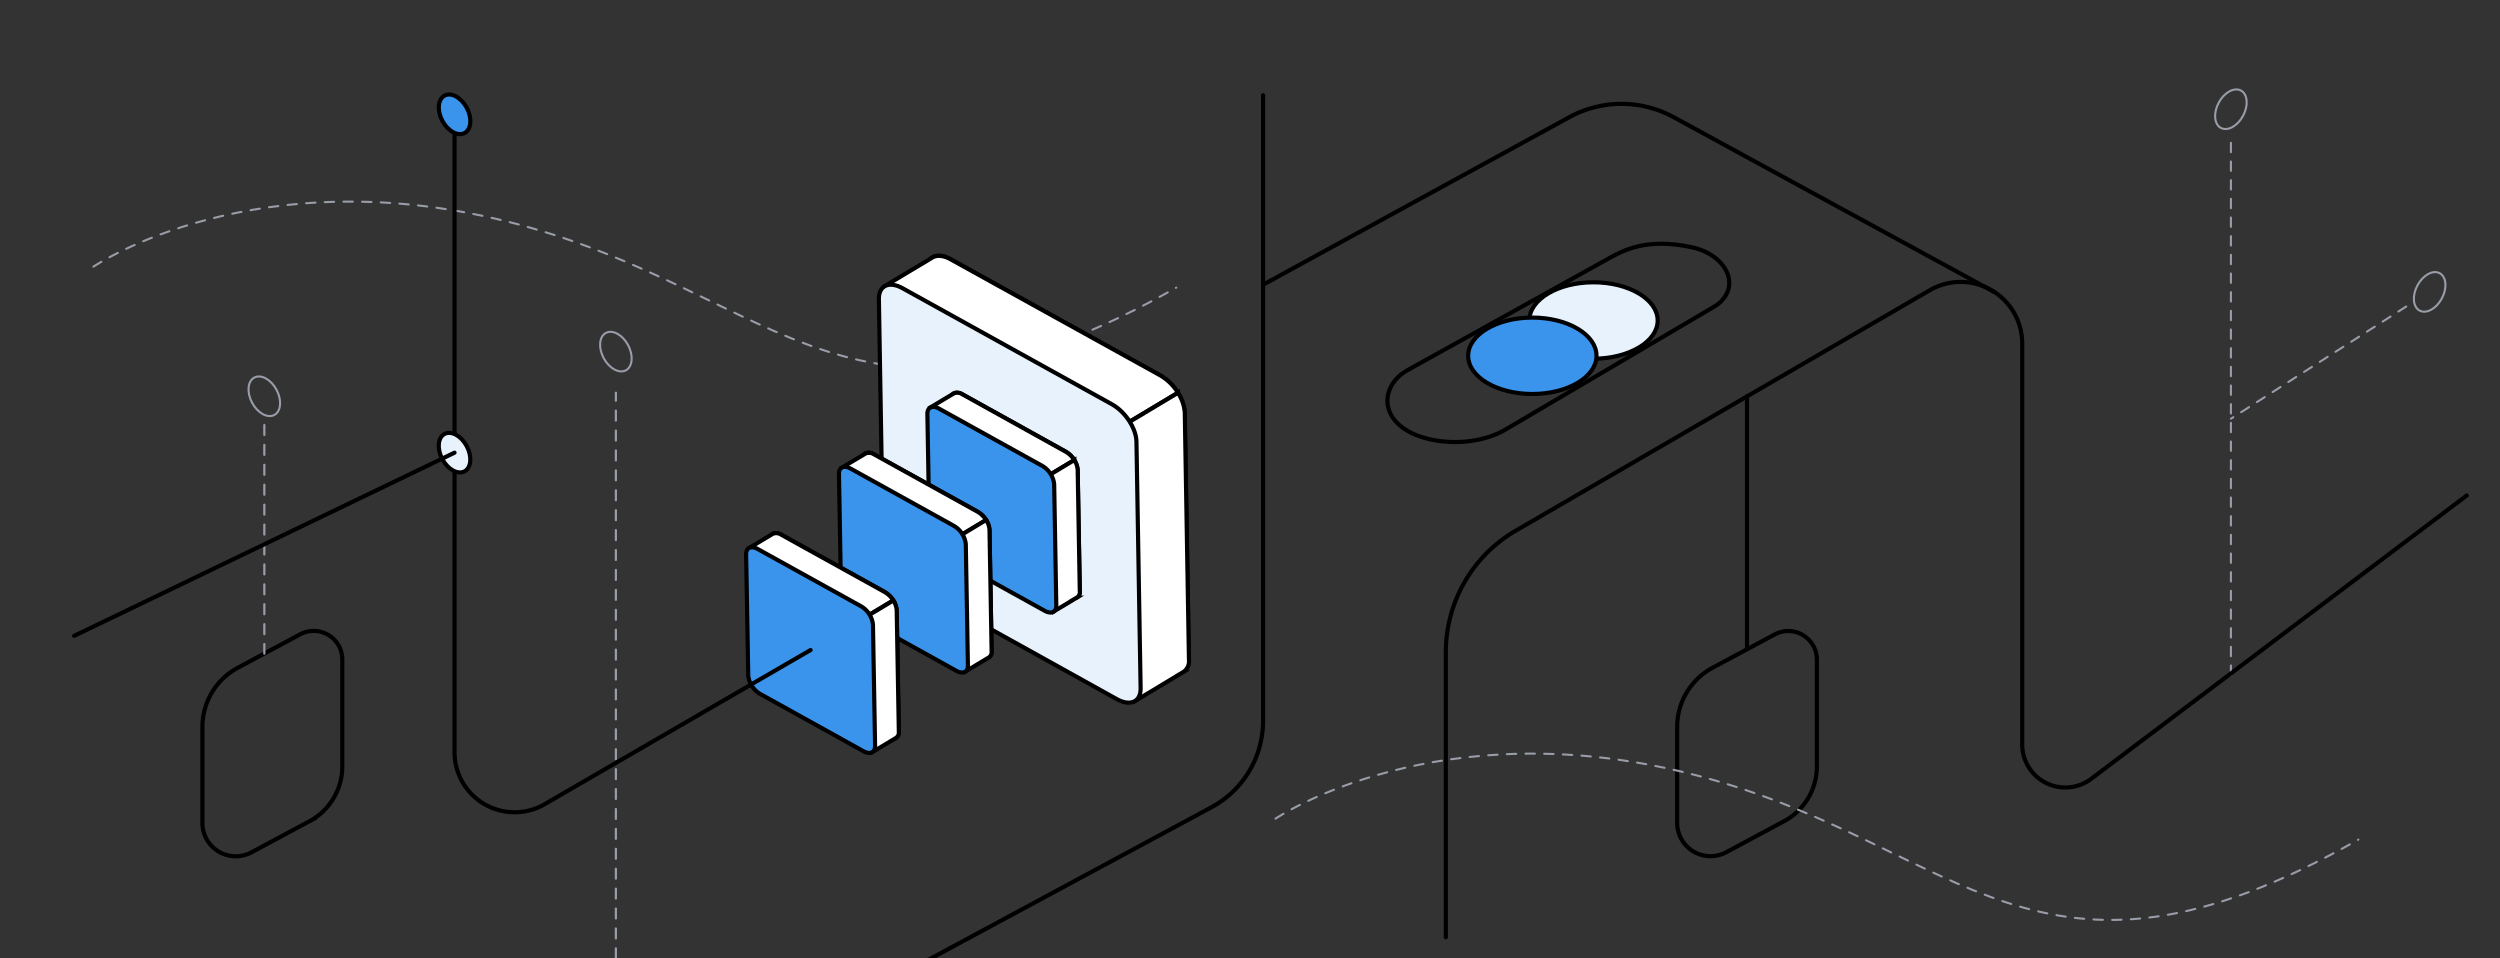 <svg xmlns="http://www.w3.org/2000/svg" width="600" height="230" viewBox="0 0 600 230">
  <rect x="0" y="0" width="600" height="230" fill="#333333" stroke="none"/>
  <defs>
    <style>
      .cls-1, .cls-2, .cls-3, .cls-7 {
        fill: none;
      }

      .cls-1, .cls-4, .cls-5, .cls-6, .cls-8 {
        stroke: #000;
      }

      .cls-1, .cls-2, .cls-3, .cls-4, .cls-5, .cls-6, .cls-7, .cls-8 {
        stroke-linecap: round;
      }

      .cls-1, .cls-4, .cls-6, .cls-8 {
        stroke-miterlimit: 10;
      }

      .cls-2, .cls-3, .cls-7 {
        stroke: #989da8;
      }

      .cls-2, .cls-3, .cls-5, .cls-7 {
        stroke-linejoin: round;
      }

      .cls-2, .cls-7 {
        stroke-width: 0.5px;
      }

      .cls-2 {
        stroke-dasharray: 2.24;
      }

      .cls-3 {
        stroke-width: 0.53px;
        stroke-dasharray: 2.39;
      }

      .cls-4 {
        fill: #fff;
      }

      .cls-5, .cls-8 {
        fill: #e8f2fc;
      }

      .cls-6 {
        fill: #3b94ec;
      }
    </style>
  </defs>
  <g id="Layer_2" data-name="Layer 2">
    <path class="cls-1" d="M414.23,204.57l13.93-7.47a14.93,14.93,0,0,0,7.89-13.17V158.31a6.87,6.87,0,0,0-10.11-6.05l-14.92,8a16.12,16.12,0,0,0-8.5,14.2v23.11A8,8,0,0,0,414.23,204.57Z"/>
    <path class="cls-1" d="M60.34,204.57l13.93-7.47a14.94,14.94,0,0,0,7.88-13.17V158.31A6.86,6.86,0,0,0,72,152.26l-14.92,8a16.12,16.12,0,0,0-8.5,14.2v23.11A8,8,0,0,0,60.34,204.57Z"/>
  </g>
  <g id="Layer_4" data-name="Layer 4">
    <path class="cls-2" d="M22.42,64s39.36-26.84,102-10.14,80.78,59,157.88,15.17"/>
    <path class="cls-2" d="M306.12,196.48s39.36-26.83,102-10.14,80.79,59,157.88,15.17"/>
    <polyline class="cls-2" points="535.42 161.96 535.42 100.49 535.42 33.37"/>
    <line class="cls-2" x1="577.5" y1="73.56" x2="535.43" y2="100.49"/>
    <line class="cls-3" x1="147.81" y1="230" x2="147.81" y2="94.25"/>
    <line class="cls-3" x1="63.44" y1="102" x2="63.44" y2="156.87"/>
  </g>
  <g id="Layer_1" data-name="Layer 1">
    <g>
      <path class="cls-4" d="M284.31,99l1,59.29c.06,3.15-2.48,4.28-5.67,2.51l-50.32-27.89c-3.18-1.77-5.81-5.76-5.87-8.91l-1-59.29c-.06-3.16,2.48-4.28,5.67-2.52l50.32,27.89C281.63,91.88,284.25,95.87,284.31,99Z"/>
      <path class="cls-4" d="M212.39,68.63l30,49.84-17.21,10.34,28.77-17.28,28.76-17.29a12.25,12.25,0,0,0-4.22-4.13L228.12,62.22c-1.66-.92-3.13-1-4.16-.52v0Z"/>
      <path class="cls-4" d="M272.29,168.32l11.56-6.95h0a3.09,3.09,0,0,0,1.5-3l-1-59.29a9.74,9.74,0,0,0-1.65-4.79L253.9,111.53l17.91-10.77-29.47,17.71Z"/>
      <path class="cls-5" d="M272.75,106l1,59.29c0,3.16-2.49,4.28-5.68,2.52L217.8,139.89c-3.19-1.77-5.82-5.76-5.87-8.92l-1-59.29c0-3.15,2.48-4.28,5.67-2.51l50.32,27.89C270.07,98.83,272.7,102.82,272.75,106Z"/>
    </g>
    <g>
      <path class="cls-4" d="M258.64,112.76l.51,29.18c0,1.55-1.22,2.11-2.79,1.24L231.6,129.45a5.83,5.83,0,0,1-2.89-4.38l-.51-29.18c0-1.55,1.23-2.1,2.79-1.24l24.76,13.73A5.83,5.83,0,0,1,258.64,112.76Z"/>
      <path class="cls-4" d="M223.25,97.81,238,122.33l-8.47,5.09,14.16-8.5,14.15-8.51a6,6,0,0,0-2.08-2L231,94.65a2.22,2.22,0,0,0-2.05-.25h0Z"/>
      <path class="cls-4" d="M252.73,146.86l5.68-3.42h0a1.51,1.51,0,0,0,.74-1.49l-.51-29.18a4.71,4.71,0,0,0-.81-2.35l-14.15,8.51,8.81-5.3L238,122.33Z"/>
      <path class="cls-6" d="M253,116.18l.51,29.18c0,1.55-1.22,2.1-2.79,1.23l-24.76-13.72a5.82,5.82,0,0,1-2.88-4.39l-.51-29.17c0-1.55,1.22-2.11,2.79-1.24l24.76,13.73A5.82,5.82,0,0,1,253,116.18Z"/>
    </g>
    <g>
      <path class="cls-4" d="M237.48,127.16l.51,29.17c0,1.55-1.22,2.11-2.79,1.24l-24.76-13.73a5.82,5.82,0,0,1-2.89-4.38L207,110.28c0-1.55,1.22-2.1,2.79-1.23l24.76,13.72A5.83,5.83,0,0,1,237.48,127.16Z"/>
      <path class="cls-4" d="M202.09,112.2l14.74,24.53-8.47,5.08,14.16-8.5,14.15-8.51a6,6,0,0,0-2.08-2l-24.76-13.72a2.22,2.22,0,0,0-2.05-.26h0Z"/>
      <path class="cls-4" d="M231.56,161.25l5.69-3.42h0a1.53,1.53,0,0,0,.74-1.5l-.51-29.17a4.71,4.71,0,0,0-.81-2.36l-14.15,8.51,8.81-5.3-14.5,8.72Z"/>
      <path class="cls-6" d="M231.79,130.57l.51,29.18c0,1.55-1.22,2.11-2.79,1.24l-24.76-13.73a5.83,5.83,0,0,1-2.89-4.38l-.51-29.18c0-1.55,1.23-2.1,2.79-1.24l24.76,13.73A5.81,5.81,0,0,1,231.79,130.57Z"/>
    </g>
    <g>
      <path class="cls-4" d="M215.2,146.46l.5,29.17c0,1.56-1.22,2.11-2.79,1.24l-24.75-13.72a5.82,5.82,0,0,1-2.89-4.39l-.51-29.17c0-1.56,1.22-2.11,2.79-1.24l24.76,13.72A5.85,5.85,0,0,1,215.2,146.46Z"/>
      <path class="cls-4" d="M179.81,131.5,194.54,156l-8.46,5.08,14.15-8.5,14.16-8.5a6.14,6.14,0,0,0-2.08-2l-24.76-13.72a2.22,2.22,0,0,0-2.05-.26h0Z"/>
      <path class="cls-4" d="M209.28,180.55l5.69-3.41h0a1.54,1.54,0,0,0,.75-1.5l-.51-29.17a4.84,4.84,0,0,0-.81-2.35l-14.16,8.5,8.82-5.3L194.54,156Z"/>
      <path class="cls-6" d="M209.51,149.88l.51,29.17c0,1.55-1.22,2.11-2.79,1.24l-24.76-13.73a5.83,5.83,0,0,1-2.89-4.38L179.07,133c0-1.55,1.22-2.1,2.79-1.23l24.76,13.72A5.83,5.83,0,0,1,209.51,149.88Z"/>
    </g>
    <path class="cls-1" d="M194.54,156l-63.81,37a14.41,14.41,0,0,1-21.64-12.47V27.44"/>
  </g>
  <g id="Layer_3" data-name="Layer 3">
    <ellipse class="cls-7" cx="583.12" cy="70.06" rx="5.09" ry="3.32" transform="translate(245.4 550.56) rotate(-61.75)"/>
    <ellipse class="cls-7" cx="535.43" cy="26.22" rx="5.09" ry="3.32" transform="translate(258.89 485.46) rotate(-61.75)"/>
    <ellipse class="cls-7" cx="147.81" cy="84.38" rx="3.32" ry="5.09" transform="translate(-22.33 80.02) rotate(-28.25)"/>
    <ellipse class="cls-7" cx="63.44" cy="95.1" rx="3.32" ry="5.09" transform="translate(-37.46 41.36) rotate(-28.25)"/>
  </g>
  <g id="Layer_5" data-name="Layer 5">
    <ellipse class="cls-6" cx="109.09" cy="27.44" rx="3.32" ry="5.09" transform="translate(0.01 54.9) rotate(-28.25)"/>
    <ellipse class="cls-5" cx="109.09" cy="108.64" rx="3.32" ry="5.09" transform="translate(-38.43 64.57) rotate(-28.25)"/>
    <line class="cls-5" x1="109.09" y1="108.64" x2="17.79" y2="152.61"/>
    <path class="cls-1" d="M347,224.92V156.51a33.72,33.72,0,0,1,16.77-29.14l99.37-57.71a14.77,14.77,0,0,1,22.19,12.77v96.22a10.34,10.34,0,0,0,16.57,8.26l90.12-68"/>
    <path class="cls-1" d="M478.58,70.06,401.65,28.11A26.15,26.15,0,0,0,376.86,28L303.14,68.33"/>
    <path class="cls-1" d="M343,105.39c-12.3-2.91-12.29-12.54-5.27-16.51l48-26.65c3.9-2.21,9.51-5.24,20.38-2.87,8.12,1.77,12.12,9.33,5.82,13.92l-50.93,30C356.8,105.66,349.93,107,343,105.39Z"/>
    <ellipse class="cls-8" cx="382.44" cy="76.92" rx="15.4" ry="9.17"/>
    <ellipse class="cls-6" cx="367.76" cy="85.39" rx="15.4" ry="9.17"/>
    <path class="cls-1" d="M303.14,22.86V173a23.55,23.55,0,0,1-12.37,20.73l-76.38,41.16"/>
    <line class="cls-6" x1="419.28" y1="95.1" x2="419.28" y2="155.83"/>
  </g>
</svg>
